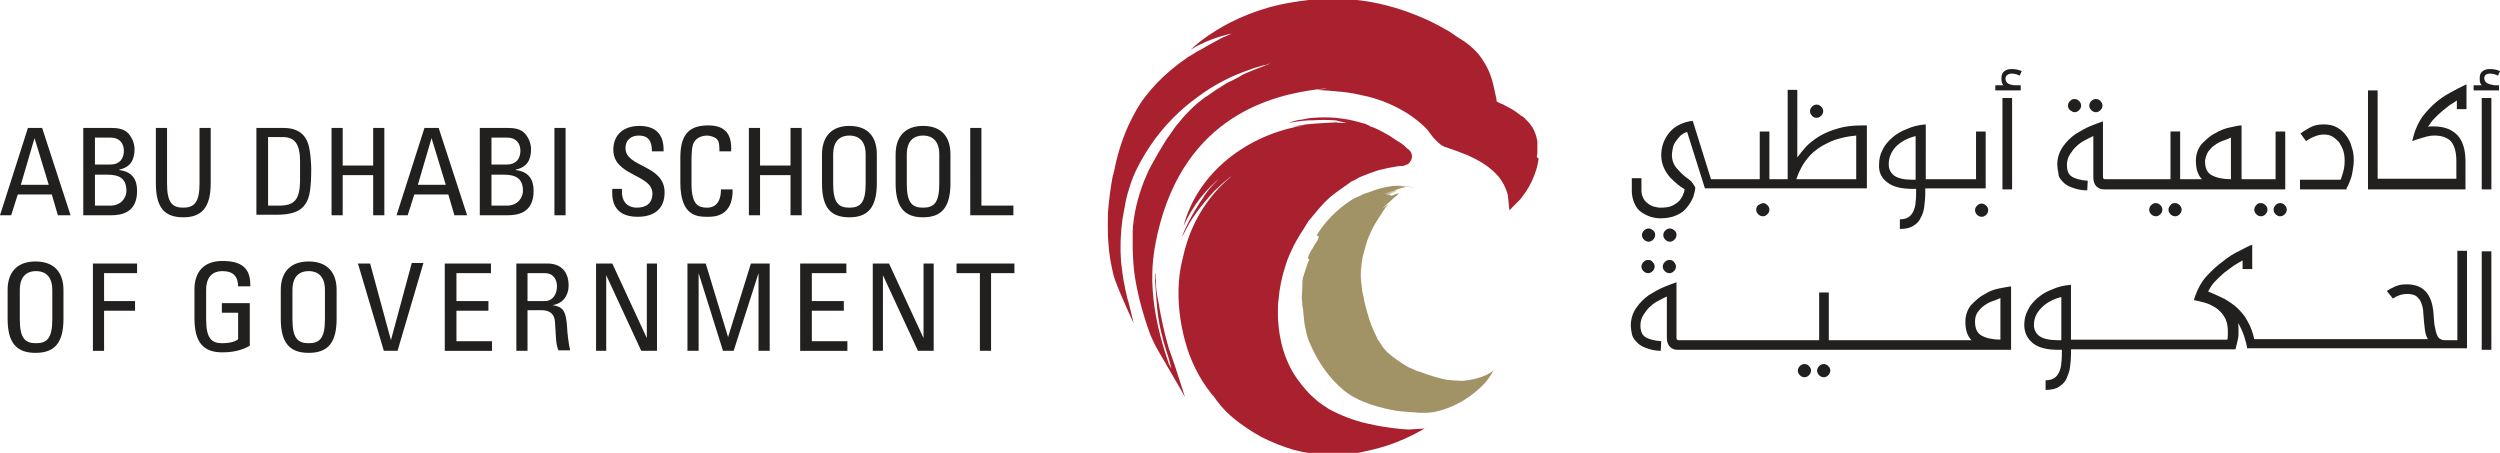 <?xml version="1.0" encoding="UTF-8"?> <svg xmlns="http://www.w3.org/2000/svg" version="1.1" id="Layer_1" x="0" y="0" viewBox="0 0 492.4 89.2" xml:space="preserve"><style>.st0{fill:#221f1f}.st1{fill:#a9202f}</style><path class="st0" d="M5.5 25.2h2.8l5.6 17.2h-2.5l-1.2-4.1H3.5l-1.3 4.1H0l5.5-17.2zm1.3 2l-2.7 9.2h5.5l-2.8-9.2zm9.6 15.2V25.2H22c2.4 0 3.2.8 3.8 1.8.6.9.7 2 .7 2.3 0 2.1-.7 3.6-3 4.1v.1c2.5.3 3.5 1.8 3.5 4.1 0 4.4-3.2 4.8-5.2 4.8h-5.4zm2.2-10h3.2c1.7 0 2.6-1.1 2.6-2.7 0-1.4-.8-2.6-2.6-2.6h-3.1v5.3zm0 8.1h3.1c2.3 0 3.2-1.7 3.2-2.9 0-2.7-1.7-3.2-3.9-3.2h-2.3v6.1zm12.1-15.3h2.2v11c0 3.8 1.1 4.7 3.2 4.7s3.2-1 3.2-4.7v-11h2.2v10.9c0 4.8-1.8 6.7-5.4 6.7-3.7 0-5.4-1.9-5.4-6.7V25.2zm19.9 0h5.3c2.2 0 3.8.8 4.6 2.6.7 1.5.8 4.9.8 5.4 0 3.7-.3 5.8-1.1 6.9-.9 1.5-2.7 2.2-5.7 2.2h-4V25.2zm2.2 15.3h2.1c3.1 0 4.2-1.1 4.2-5.2v-3.5c0-3.5-1.1-4.8-3.4-4.8h-2.9v13.5zm12.5 1.9V25.2h2.2v7.4h6v-7.4h2.2v17.2h-2.2v-7.9h-6v7.9h-2.2zm18.3-17.2h2.8L92 42.4h-2.5l-1.2-4.1h-6.7l-1.3 4.1h-2.2l5.5-17.2zm1.4 2l-2.7 9.2h5.5L85 27.2zm9.5 15.2V25.2h5.6c2.4 0 3.2.8 3.8 1.8.6.9.7 2 .7 2.3 0 2.1-.7 3.6-3 4.1v.1c2.5.3 3.5 1.8 3.5 4.1 0 4.4-3.2 4.8-5.2 4.8h-5.4zm2.2-10h3.2c1.7 0 2.6-1.1 2.6-2.7 0-1.4-.8-2.6-2.6-2.6h-3.1v5.3zm0 8.1h3.1c2.3 0 3.2-1.7 3.2-2.9 0-2.7-1.7-3.2-3.9-3.2h-2.3v6.1zm14.7 1.9h-2.2V25.2h2.2v17.2zm11.1-5.1v.5c0 2.3 1.5 3.1 2.9 3.1 1.7 0 3.1-.7 3.1-2.8 0-3.8-7.7-3.4-7.7-8.6 0-3.1 2.2-4.7 5.1-4.7 3.1 0 4.9 1.5 4.8 5h-2.3c0-1.9-.6-3.1-2.6-3.1-1.3 0-2.6.7-2.6 2.5 0 3.8 7.7 3.2 7.7 8.7 0 3.6-2.5 4.8-5.3 4.8-5.1 0-5.1-3.8-5-5.5h1.9zm19.2-7.4c0-1 0-2-.5-2.5s-1.5-.7-1.9-.7c-1.8 0-2.5 1.1-2.6 1.3-.1.2-.5.6-.5 3.6v4.6c0 4.2 1.4 4.7 3.1 4.7.7 0 2.7-.2 2.7-3.6h2.3c.1 5.4-3.7 5.4-4.9 5.4-2.1 0-5.4-.1-5.4-6.8V31c0-4.9 2.1-6.3 5.5-6.3s4.7 1.8 4.5 5.1h-2.3zm5.8 12.5V25.2h2.2v7.4h6v-7.4h2.2v17.2h-2.2v-7.9h-6v7.9h-2.2zm14.4-6.3v-5.7c0-3.4 1.8-5.6 5.4-5.6 3.7 0 5.4 2.2 5.4 5.6v5.7c0 4.8-1.8 6.7-5.4 6.7-3.7 0-5.4-1.9-5.4-6.7zm8.6.1v-5.8c0-3.6-2.5-3.7-3.2-3.7-.7 0-3.2.1-3.2 3.7v5.8c0 3.8 1.1 4.7 3.2 4.7s3.2-.9 3.2-4.7zm5.9-.1v-5.7c0-3.4 1.8-5.6 5.4-5.6 3.7 0 5.4 2.2 5.4 5.6v5.7c0 4.8-1.8 6.7-5.4 6.7-3.6 0-5.4-1.9-5.4-6.7zm8.6.1v-5.8c0-3.6-2.5-3.7-3.2-3.7-.7 0-3.2.1-3.2 3.7v5.8c0 3.8 1.1 4.7 3.2 4.7s3.2-.9 3.2-4.7zm6.1 6.2V25.2h2.2v15.3h6.3v1.9h-8.5zM1.5 62.8v-5.7c0-3.4 1.8-5.6 5.5-5.6s5.5 2.2 5.5 5.6v5.7c0 4.8-1.8 6.7-5.5 6.7s-5.5-1.9-5.5-6.7zm8.8.1v-5.8c0-3.6-2.5-3.7-3.2-3.7-.7 0-3.2.1-3.2 3.7v5.8c0 3.8 1.1 4.7 3.2 4.7s3.2-.9 3.2-4.7zm8 6.2V51.9H27v1.9h-6.5v5.5h6.1v1.9h-6.1v7.9h-2.2zm28.6-12.6c0-2-.9-3.1-3.1-3.1-.7 0-3.2.1-3.2 3.7v5.8c0 3.8 1.1 4.7 3.2 4.7 1.6 0 2.7-.4 3.1-.8v-5.2h-3.2v-1.9h5.5v8.4c-1.4.8-3.1 1.3-5.4 1.3-3.7 0-5.5-1.9-5.5-6.7V57c0-3.4 1.8-5.6 5.5-5.6 3.8 0 5.6 1.4 5.5 5h-2.4zm8.4 6.3v-5.7c0-3.4 1.8-5.6 5.5-5.6s5.5 2.2 5.5 5.6v5.7c0 4.8-1.8 6.7-5.5 6.7s-5.5-1.9-5.5-6.7zm8.7.1v-5.8c0-3.6-2.5-3.7-3.2-3.7-.7 0-3.2.1-3.2 3.7v5.8c0 3.8 1.1 4.7 3.2 4.7s3.2-.9 3.2-4.7zm14.3 6.2h-2.7l-5.1-17.2h2.4L77 67l4.1-15.2h2.3l-5.1 17.3zm9.3 0V51.9h9.1v1.9h-6.8v5.5h6.3v1.9h-6.3v6h7v1.9h-9.3zm16.3-7.9v7.9h-2.2V51.9h6.1c3.1 0 4.2 2.1 4.2 4.3 0 2-1.1 3.6-3.2 3.9 2 .3 2.7 1 2.9 4.4 0 .7.3 3.4.6 4.5H110c-.6-1.2-.5-3.4-.7-5.7-.2-2.1-1.9-2.2-2.7-2.2h-2.7zm0-1.9h3.4c1.6 0 2.4-1.4 2.4-2.9 0-1.2-.6-2.6-2.4-2.6h-3.4v5.5zm25.5-7.4v17.2h-3.1l-6.9-14.9v14.9h-2V51.9h3.2l6.8 14.7V51.9h2zm8.1 17.2h-2.1V51.9h3.6l4.4 14.5 4.5-14.5h3.7v17.2h-2.2V53.8l-4.9 15.3h-2.1l-4.8-15.3v15.3zm20.1 0V51.9h9.1v1.9h-6.8v5.5h6.3v1.9h-6.3v6h7v1.9h-9.3zm26.3-17.2v17.2h-3.1l-6.9-14.9v14.9h-2V51.9h3.2l6.8 14.7V51.9h2zm15.9 0v1.9h-4.6v15.3H193V53.8h-4.6v-1.9h11.4z"></path><path class="st1" d="M258.2 23.4h.2-.5.3zm22.4 61l-3.2.2c-.5 0-.9-.1-1.4-.1-2.3-.2-4.6-.6-6.8-1.1-2.6-.6-5.2-1.6-7.4-2.8-.8-.5-1.5-1-2.2-1.5-.8-.7-1.6-1.4-2.3-2.2l-.5-.6c-.2-.2-.3-.4-.5-.6l-.9-1.2c-1.6-2.3-2.7-5.1-3.2-7.8-.3-1.4-.4-2.7-.5-4v-1.8c0-.6 0-1.2.1-1.7.2-2.5.7-4.8 1.4-6.9.1-.4.3-.8.4-1.2.3-.7.6-1.5 1-2.3-.2.5-.4.9-.6 1.4.3-.6.5-1.2.8-1.8.6-1.1 1.2-2.2 1.9-3.2.5-.8.9-1.6 1.4-2.1.5-.6 1.8-2.2 2.3-2.7.4-.5 1-1 1.6-1.6.6-.5 1.4-1.1 2-1.5 1.1-.8 2-1.4 2.1-1.5.1-.1.3-.1.4-.2.3-.1 1.1-.6 1.3-.7.4-.2 2.8-1.1 3.8-1.4 1-.2 2-.5 2.9-.6.5-.1.9-.2 1.3-.2h.3c.1 0 .4 0 .5-.1.3-.1.7-.3.6-.2.5-.3.8-.9.9-1.4 0-.3 0-.5-.1-.8-.1-.2-.2-.4-.4-.6-.2-.2-.3-.3-.5-.4l-.3-.3c-.2-.2-.4-.4-.6-.5-.4-.3-.7-.5-.9-.6.4.3-1.1-.7-1.7-1.1-1.5-.9-3-1.6-3.4-1.7-.4-.1-.5-.2-.6-.3l-.7-.3c-.4-.1-2.4-.7-3.2-.8h.1c-.4-.1-.8-.1-1.2-.2-.5-.1-1-.1-1.6-.2h-.1c-1.3-.1-2.6-.1-4.2 0-.2 0-.6.1-1 .1-.4.1-.9.2-1.5.3h-.3c-.8.2-1.3.3-1.5.4-.3.1-.5.2-.5.2.6-.1 2.1-.4 3.9-.5h.7c1.5-.1 3.1-.1 4.3 0 .4 0 .7.1 1 .2.3.1.6.1 1 .2.6.1.2.1-.5.1-.3 0-.7 0-1.1-.1-.4 0-3.4.2-3.4.2-.6 0-1 .1-1.4.1-.4 0-.8.1-1.1.1-.7.1-1.5.2-2.7.5h-.1c.5 0 1.3-.2 2.2-.3h.2c-11.1 1.7-21.1 9.3-23.8 19.9 1.8-4.2 4.6-7.5 7.6-9.9-.1 0-.1.1-.2.1-.1.1-.3.2-.4.4l-.7.7c-1 1-1.7 1.9-2.3 2.8 0 .1-.1.1-.1.2-1.8 2.6-3.3 5.4-4.2 7.7.3-.3 1.3-2.5 2-3.5.4-.5.8-1.2 1.5-2.1.7-.9 1.6-2 2.9-3.4.9-.9 1.8-1.7 2.8-2.5.2-.2.5-.3.7-.5-2.1 1.7-3.9 3.7-5.4 5.9-1.5 2.2-2.7 4.7-3.5 7.2-.4 1.2-.7 2.5-1 3.8-.3 1.3-.5 2.6-.6 3.9-.3 4.1.2 8.2 1.3 12.1 1 3.6 2.7 7 4.9 9.8.2.2.3.5.6.7.7 1 1.8 2.6 4.1 4.5 1.6 1.3 3.4 2.5 5.4 3.6 2 1 4.2 1.9 6.3 2.5 2.2.6 4.4.9 6.4.9s3.8 0 5.2-.2c.5 0 1.1-.1 1.6-.2 3.1-.7 6.9-1.4 12.6-4.7zm-52.2-23.1c.5 2.1.2 1.1 1 4.5-.2-.8-.4-1.6-.6-2.5-.2-.8-.3-1.7-.5-2.5l.1.5zm-8.2-12c0-.1 0 1.4-.1-.7 0-.5 0-.4.1-.6 0-.2 0-.7.1-2.3-.1 1.2-.1 2.4-.1 3.6zm.1 3.8c.1.7.1 1.4.2 2 0 0 0-.2-.1-.5 0-.4-.1-.9-.1-1.5zm4.5-14l-.5 1.8-.3 1.8.3-1.6c0-.1.2-.8.5-2z"></path><path class="st1" d="M224.3 41.1c0 .2.1-.3.5-1.7l-.5 1.7zm-.7 7.3c.1-1.1 0-1.7.1-2.4 0-.4.1-.8.1-1.4 0-.6.2-1.3.4-2.3 0-.1-.1.1-.1.5-.1.4-.2 1-.2 1.6-.1.7-.1 1.4-.2 2.1-.1.7-.1 1.3-.1 1.9zm4.2-16.3c.2-.4.5-.7.7-1.1l.1-.3c-.3.5-.5.9-.8 1.4zm2.5-3.7l-.8 1-.3.6c-.3.4-.6 1-.9 1.6-.3.5-.6 1.1-.8 1.5-.1.4.2-.4.8-1.4.3-.5.7-1.1 1-1.7.4-.6.7-1.2 1-1.6zm-4.1 8.3c0 .1.6-1.2.8-1.8.1-.3.2-.4 0 0-.1.2-.2.5-.4.9-.1.2-.2.5-.3.8-.1.3-.2.6-.4 1 .2-.6.4-1.3.7-1.8.3-.6.5-1.2.7-1.6.4-.8.6-1.1.1-.1.9-1.8.9-1.9.9-1.8 0 0-.1.1-.1 0s.1-.3.5-.9c-.1.2-.3.5-.4.7-.1.2-.2.5-.3.7-.2.4-.5.9-.7 1.3-.2.4-.4.9-.6 1.3-.1.4-.3.9-.5 1.3zM231 28c.3-.4.6-.8.9-1.3l.9-1.2c.6-.8 1.2-1.5 1.6-1.9-1.3 1.5-2.5 2.9-3.4 4.4zm1.2-1.4c-.6.7-1.1 1.5-1.7 2.3.3-.5.7-.9 1-1.4.3-.3.5-.6.7-.9z"></path><path class="st1" d="M234.7 23.4l-.7.8-.7.8s.1-.1.3-.4c.1-.1.2-.3.4-.5s.3-.4.5-.6c.8-.8 1.9-1.8 2.9-2.7-.7.6-1.4 1.1-1.9 1.6-.4.6-.7.9-.8 1zm2.8-2.5c.6-.5 1.3-1 1.9-1.4-.6.4-1.2.9-1.9 1.4zm-10.1 12.5l.6-1.2c.2-.4.4-.8.6-1.1.2-.4.4-.7.6-1.1.2-.3.4-.7.7-1-1.4 2.1-2.7 4.3-3.6 6.6.4-.7.7-1.4 1.1-2.2z"></path><path class="st1" d="M302.7 30.8c0-.2 0-.3.1-.5V28c0-.2 0-.4-.1-.6-.1-.7-.4-1.4-.7-2-.1-.2-.2-.4-.4-.6-.2-.4-.5-.7-.8-1l-.6-.6c-.1-.1-.2-.2-.4-.3-.1 0-.1-.1-.2-.1-.6-.5-1.3-1-2-1.4-.6-.3-1.1-.6-1.7-.9-.3-.1-.6-.2-.9-.4l-.2-.1-.1-.7-.2-.9c-.1-.6-.3-1.2-.4-1.8-.3-1.2-.7-2.4-1.3-3.5-.6-1.1-1.3-2.2-2.2-3.1-.9-.9-1.9-1.7-2.9-2.3-.5-.3-1-.6-1.5-1-.5-.3-1-.7-1.5-.9-.5-.3-1-.6-1.6-.9-.3-.1-.5-.3-.8-.4l-.8-.4c-4.3-2-8.8-3.4-13.4-4-4.6-.6-9.3-.4-13.8.4-12.7 2.1-19.8 9.3-19.8 9.3 3.6-2.3 8.1-3.2 8.1-3.2s-.6.3-2 .9c-.4.2-2.2 1.2-2.4 1.3-.4.2-.8.5-1.2.7-.4.2-.7.4-1.1.6-.2.1-.4.2-.5.3-.2.1-.3.2-.5.3-.3.2-.7.4-1 .6-.6.5-1.3.9-1.8 1.3-.6.5-1.1.9-1.6 1.3-1.8 1.5-3.5 3.3-4.9 5.1-1.4 1.8-2.3 3.6-2.9 4.8-1.4 2.8-2.4 5.9-3.1 9.1v.1l-.3 1.2c0 .1 0 .2-.1.3-.4 2.1-.7 4.3-.9 6.5-.1 1.1-.1 2.2-.1 3.3 0 1.1 0 2.2.1 3.3.1 2.2.5 4.4 1 6.5.5 2.1 4 9.6 4 9.6-.1-.4-1.1-4.6-1.2-4.9 0 .1.1.4.1.6-.2-.8-.4-1.7-.6-2.6v-.1c-.4-1.7-.6-3.5-.8-5.2-.2-2.8-.1-5.6.3-8.4.2-1.3.5-2.6.7-3.8.3-1.3.7-2.5 1.1-3.7.9-2.4 2.2-4.7 3.6-6.8 2.8-4.2 6.3-7.5 9.4-9.7 1.7-1.3 3.4-2.3 5.1-3.2 1.7-.9 3.5-1.6 5.2-2.2.7-.3 1.5-.5 2.2-.7.3-.1.6-.2.9-.2.1 0 .2-.1.3-.1h-.2c.3-.1.7-.2 1-.2h-.2c.1 0 .2 0 .3-.1-.5.2-.9.3-1.3.5-1.1.4-2 .8-2.8 1.1-.8.3-1.4.6-1.8.8-1.1.6-.6.3.7-.2 1.3-.6 3.3-1.4 5.2-2.2-4 1.5-8.8 3.6-12.7 6.5-.2.1-.3.2-.5.3.3-.2.6-.5.9-.7.6-.4 1.1-.8 1.7-1.1.6-.4 1.2-.7 2-1.1 1-.6.6-.4-.7.3-.5.3-1.1.7-1.7 1-.6.4-1.2.8-1.8 1.3-1.2.9-2.5 1.9-3.5 3-.5.5-1 1-1.4 1.5-.4.5-.7.9-1 1.2-.5.6-.7 1-.8 1.1-.2.3-.5.7-.7 1-.2.3-.5.7-.7 1-.4.7-.8 1.3-1.2 2l-.5.8c.2-.2.3-.5.5-.8-.1.2-.3.4-.4.7-.2.4-.5.8-.7 1.2l-.7 1.3c-.5.8-.8 1.8-1.2 2.6-1.4 3.5-2.2 7.2-2.3 10.1v3.3c0 .9.1 1.6.1 2.3 0 .6.1 1.1.1 1.4.5 5.6 2.8 12.1 3.3 13.4 0 0 .9 2.1 1.6 3.2.5.9 4.4 7.5 5.2 9l-2-6.2c-.3-.8-.6-1.8-1-2.9 0 0 0-.1-.1-.2-.6-2.1-1.2-4.3-1.7-7-.1-.5-.4-2.2-.7-3.9 0-.2-.1-.5-.1-.7-.1-.6-.1-1.1-.1-1.5 0-.4 0-.7-.1-.9v-.2c0-.5 0-.8-.1-.9-.1 1 .2 3.7.4 6.7.4 4.7 2 9.1 2.3 10.1.1.4.3 1.1.5 1.9 0 .1-.3-.4-.5-.9-4.7-13.6-3.2-21-2.2-25.6 5.4-23.5 23.1-27.3 31.4-28.4 3.1-.4 1.7-.1 0 .1.4 0 .8.1 1.4.1.6 0 1.3.1 2.5.2 1.1.1 2.6.2 4.7.7 2 .4 4.6 1.1 7.6 2.7 1.7.9 3.3 2 4.8 3.4l.7.7c.2.3.4.5.6.8.2.3.4.5.7.9l.9.9c.2.1.3.3.5.4.1.1.1.1.3.2.1 0 .2.1.2.1l.2.1c1.5.5 2.9 1 4.4 1.6 1.6.7 3.4 1.6 5.1 3.1.8.7 1.6 1.6 2.1 2.6.2.2.2.5.4.8.1.3.2.5.3.8l.1.3c0 .1.1.3.1.4 0 .3.1.7.1 1 .1.7.1 1.3.2 1.9.2-.1.4-.4.7-.7l.7-.7.7-.7c.1-.1.2-.3.3-.4l.3-.4c.5-.6.9-1.3 1.3-2 0-.1 0-.1.1-.2.2-.4.4-.8.6-1.3.4-.9.8-2.1 1-3.4 0-.1 0-.2.1-.3-.4-.3-.4-.4-.4-.5zm-68.1-8.7zm-3.3 3.8c-.1.1-.1.2-.2.2.1 0 .1-.1.2-.2zm-7.7 18c0-.2.1-.4.1-.6 0 .2-.1.5-.1.7v-.1z"></path><path class="st1" d="M250.3 12.8c-.2 0-.3.1-.5.1.2 0 .4-.1.5-.1zm.2 0h-.1.1z"></path><path d="M259.3 46.4c.2.1.5-.1.4.4-.1.4-.3.7-.5 1-.2.3-.4.6-.6 1-.2.3-.4.6-.6 1-.2.3-.3.7-.4 1.1l.3.2c-.3.6-.5 1.2-.7 1.8-.2.6-.4 1.3-.6 1.9-.1.6-.1 1.2-.1 1.9 0 .6-.1 1.3-.1 1.9l.1 1.1v.5l.1.4c.1.5.1 1.3.2 1.8 0 .8.3 2.3.6 3.6.3 1 .5 1.4.9 2.3 1.4 3.1 3.5 6.2 6.4 8.6 2.9 2.4 7.4 3.5 10.3 4 1.2.2 3.8.3 4.5.4h1.6c2.6-.1 5.7-1.5 7.4-2.6 1.5-.9 3.8-2.8 4.7-4.2.4-.5 1.2-1.9.9-1.5-.1.1-.5.4-.9.6-.9.6-3.3 1.3-5.2 1.4-.8 0-2.2-.1-3-.2-1.7-.3-3.5-.9-5.4-1.6l-.7-.2-.6-.3c-.4-.2-.8-.3-1.1-.5-.7-.4-3.4-2.1-4.4-3.3-.1-.2-.3-.3-.4-.5-.1-.2-.3-.4-.4-.6-.1-.2-.3-.4-.4-.6-.1-.2-.3-.4-.4-.7-.5-1-1-2.1-1.4-3.3-.4-1.2-.8-2.6-1.1-4-.1-.3-.1-.7-.2-1-.1-.3-.1-.6-.2-.9 0-.3-.1-.6-.1-.9 0-.3-.1-.6-.1-.8-.1-1.1-.1-2.1 0-2.9.1-.8.2-1.6.3-2.1l.1-.4c.3-1.1.6-2.4 1.1-3.6.5-1.2 1.1-2.4 1.8-3.4.1-.2.3-.5.5-.8.2-.3.3-.5.5-.8.3-.5.7-1 1.1-1.4-.4.3-.9.6-1.2.8.9-.8 1.8-1.6 2.1-1.9 1-.8 1.2-1 1-1-.2 0-.7.2-1.2.4-.7.2.1-.4-1 0 .7-.4 1.1-.6 1.9-.9 0-.1-.6.2-1.1.4-.5.3-1 .5-.8.3.7-.3 1.5-.8 2.3-1-.2 0-.9.2-1.5.5-.6.2-1.2.5-1.2.4.4-.2 2.2-.8 2.4-.9 0 0-.8.2-1.2.4 1.2-.5 2.2-.7 2.6-.8.2 0 .2-.1.1-.1h-1.2c.8-.1 2.1-.1 2.9.2-.4-.2-1.2-.3-1.6-.3.5 0 1 .1 1.5.3-.1 0-.2-.1-.2-.1-.4-.1-.7-.2-1.2-.2.3 0 .7.1 1 .2-.2-.1-.5-.2-.9-.2-1.3-.2-2.5-.1-3.2 0-1.4.2-2.7.6-4 1.1l-.9.3c-.3.1-.6.2-.9.4-.7.3-1.4.6-2 1-2.7 1.8-5.1 4.2-6.7 6.9z" fill="#a29366"></path><path class="st0" d="M324.6 51.2c-.3 0-.6.1-.9.4-.2.2-.4.5-.4.9 0 .3.1.6.4.9.2.2.5.4.9.4.3 0 .6-.1.9-.4.2-.2.4-.5.4-.9 0-.3-.1-.6-.4-.9-.2-.3-.5-.4-.9-.4zm4.2 0c-.3 0-.6.1-.9.4-.2.2-.4.5-.4.9 0 .3.1.6.4.9.2.2.5.4.9.4.3 0 .6-.1.9-.4.2-.2.4-.5.4-.9 0-.3-.1-.6-.4-.9-.2-.3-.5-.4-.9-.4zm26.6 20.5c-.3 0-.6.1-.9.4-.2.2-.4.5-.4.9 0 .3.1.6.4.9.2.2.5.4.9.4.3 0 .6-.1.9-.4.2-.2.4-.5.4-.9 0-.3-.1-.6-.4-.9-.3-.3-.5-.4-.9-.4zm3.8 0c-.3 0-.6.1-.9.4-.2.2-.4.5-.4.9 0 .3.1.6.4.9.2.2.5.4.9.4.3 0 .6-.1.9-.4.2-.2.4-.5.4-.9 0-.3-.1-.6-.4-.9-.3-.3-.6-.4-.9-.4zM390.8 58c-1 .5-1.8 1.3-2.6 2.1-.7.9-1.1 2-1.1 3.2 0 .9.1 1.6.3 2.2.2.6.5 1.1.9 1.5h-28.1v-9.4h-1.9V67h-27.7c-.3 0-.4-.2-.4-.5V55.6c-.6.2-1.4.5-2.4.9s-2 1-3 1.6c-1 .7-1.8 1.5-2.5 2.5s-1.1 2.2-1.1 3.5c0 .5.1 1.1.2 1.6.1.6.4 1.1.9 1.6.4.5 1 .9 1.8 1.2.8.3 1.8.6 3 .6l.1-1.9c-1.4-.1-2.5-.4-3.1-.8-.7-.4-1-1.2-1-2.3 0-.8.2-1.5.6-2.1.4-.6.8-1.2 1.3-1.6.5-.5 1.1-.9 1.7-1.2.6-.3 1.1-.6 1.6-.8v8.1c0 .8.2 1.4.6 1.8.4.4.9.6 1.5.6h65.7V56.4c-.6.1-1.3.2-2.3.4-1.1.2-2.1.6-3 1.2zm3.3 8.9c-1.6 0-2.9-.3-3.8-.8-.9-.5-1.3-1.4-1.3-2.8 0-.7.2-1.3.5-1.8.4-.5.8-1 1.3-1.3.5-.4 1.1-.7 1.7-.9.6-.2 1.1-.4 1.5-.6v8.2zm89.8.1h-2.3c-.3 0-.5 0-.7-.1-.2-.1-.4-.2-.5-.3-.1-.1-.2-.2-.3-.4-.1-.2-.2-.4-.3-.8-.1-.4-.2-.8-.3-1.4-.1-.6-.1-1.3-.2-2.3-.3-3.8-2-5.7-5.3-5.7-.8 0-1.5.1-2.2.4-.7.3-1.2.6-1.7.9l1.2 1.5c.9-.6 1.8-.9 2.7-.9.4 0 .7 0 1.1.1.4.1.7.2 1 .5.3.3.6.6.8 1.2.2.5.4 1.2.4 2.1.1 1.3.2 2.3.3 3.1.1.8.3 1.4.6 1.9H444c-.3-1.3-.7-2.5-1.3-3.5-.5-1-1.2-1.8-1.9-2.5s-1.6-1.3-2.6-1.9c-1-.5-2.1-1-3.3-1.5.4-.7.8-1.4 1.4-2 .6-.6 1.2-1.2 1.8-1.7.7-.5 1.3-1 1.9-1.4.6-.4 1.2-.7 1.7-1V53h1.9v-4.8c-.6.2-1.4.6-2.5 1.2-1.1.5-2.2 1.2-3.3 2.1-1.1.8-2.2 1.8-3.2 2.9-1 1.1-1.7 2.4-2.2 3.8l-.3.9c.6.1 1.3.3 2.1.5s1.5.6 2.2 1c.7.5 1.3 1.1 1.7 1.8.5.8.7 1.7.7 2.9 0 .6 0 1.1-.1 1.6h-30.8V56.1c-1.4.1-2.6.4-3.7.9-1.1.4-2.1 1-2.9 1.7-.8.7-1.5 1.5-1.9 2.4-.5.9-.7 1.9-.7 2.9 0 1.5.6 2.7 1.7 3.6 1.1.9 2.8 1.3 5 1.3h.7v.4c0 .7 0 1.5-.1 2.1 0 .7-.2 1.3-.4 1.8s-.5.9-.9 1.2c-.4.3-1 .5-1.8.5v1.9c1.1 0 2-.2 2.6-.6.6-.4 1.2-.9 1.5-1.6.3-.7.6-1.4.7-2.2.1-.8.2-1.7.2-2.6v-1h32.4c.2-.9.4-1.5.5-2.1.1-.5.1-1 .1-1.5 0-.6 0-1.1-.1-1.6.5.8.9 1.7 1.2 2.6.3.9.5 1.7.6 2.4h43.3V49.4H484V67zm-78 0h-.7c-1.6 0-2.8-.3-3.5-.8-.7-.5-1.1-1.3-1.1-2.2 0-1.3.5-2.4 1.5-3.4s2.3-1.7 3.9-2.1V67zm82.9-17.5h1.9v19.4h-1.9zm-165.5-7.7c.6.4 1.2.7 1.8.9.7.2 1.3.3 1.9.3 1.3 0 2.3-.2 3.2-.6.9-.4 1.6-.9 2.1-1.6.5-.6.9-1.3 1.2-2 .2-.7.4-1.3.4-1.9l-.5-.8c-.1-.1-.2-.2-.3-.4-.1-.1-.3-.2-.5-.4-.9-.6-1.6-1.3-2.3-2.1-.7-.8-1-1.7-1-2.7 0-.4.1-.9.2-1.4.1-.5.3-.9.6-1.3s.6-.8.9-1.1c.4-.3.8-.6 1.3-.7l3.5 11.1h31.9V24.7h-1c-1.8 0-3.4.2-4.7.6-1.4.4-2.6.9-3.6 1.5s-1.9 1.3-2.6 2c-.7.8-1.3 1.5-1.8 2.2V17.7h-1.9v17.6h-3.6v-9.4h-1.9v9.4H337l-3.6-11.5c-1 .1-1.9.4-2.7.8-.8.4-1.4.9-1.9 1.5s-.9 1.3-1.2 2.1c-.3.8-.4 1.6-.4 2.4 0 .9.2 1.7.5 2.4s.7 1.3 1.2 1.9c.5.5 1 1 1.5 1.4.5.4.9.7 1.3.9l.1.1c0 .2-.1.6-.3 1-.1.4-.4.8-.7 1.2-.4.4-.8.7-1.4 1-.6.3-1.4.4-2.4.4-.4 0-.8-.1-1.2-.2-.4-.1-.8-.3-1.2-.6-.4-.3-.7-.6-.9-1-.2-.4-.4-.9-.4-1.5v-2.5h-1.9v2.5c0 .9.2 1.7.5 2.4.4.9.8 1.4 1.4 1.8zm31.4-8.6c.4-.9 1.1-1.8 1.9-2.7.9-.9 2-1.7 3.5-2.4 1.4-.7 3.3-1.2 5.5-1.4v8.6h-11.8c.2-.5.4-1.2.9-2.1zm-24.9 12.2c-.2-.2-.5-.4-.9-.4-.3 0-.6.1-.9.4-.2.2-.4.5-.4.9 0 .3.1.6.4.9.2.2.5.4.9.4.3 0 .6-.1.9-.4.2-.2.4-.5.4-.9s-.1-.7-.4-.9zm-4.2 0c-.2-.2-.5-.4-.9-.4-.3 0-.6.1-.9.4-.2.2-.4.5-.4.9 0 .3.1.6.4.9.2.2.5.4.9.4.3 0 .6-.1.9-.4.2-.2.4-.5.4-.9s-.1-.7-.4-.9z"></path><path class="st0" d="M346.3 40.4c-.2.2-.4.5-.4.9 0 .3.1.6.4.9.2.2.5.4.9.4.3 0 .6-.1.9-.4.2-.2.4-.5.4-.9 0-.3-.1-.6-.4-.9-.2-.2-.5-.4-.9-.4-.3.1-.6.2-.9.4zm11.5-17.2c.3 0 .6-.1.9-.4.2-.2.4-.5.4-.9 0-.3-.1-.6-.4-.9-.2-.2-.5-.4-.9-.4-.3 0-.6.1-.9.4-.2.2-.4.5-.4.9 0 .3.1.6.4.9.2.3.5.4.9.4zm13.9 12.7c1.1.9 2.8 1.3 5 1.3h.7v.4c0 .7 0 1.5-.1 2.1 0 .7-.2 1.3-.4 1.8s-.5.9-.9 1.2c-.4.3-1 .5-1.8.5v1.9c1.1 0 2-.2 2.6-.6.7-.4 1.2-.9 1.5-1.6.4-.7.6-1.4.7-2.2.1-.8.2-1.7.2-2.6v-1h11.9V25.9h-1.9v9.4h-9.9V24.5c-1.4.1-2.6.4-3.7.9-1.1.4-2.1 1-2.9 1.7-.8.7-1.5 1.5-1.9 2.4-.5.9-.7 1.9-.7 2.9-.1 1.5.5 2.7 1.6 3.5zm1.7-7c1-1 2.3-1.7 3.9-2.1v8.6h-.7c-1.6 0-2.8-.3-3.5-.8-.7-.5-1.1-1.3-1.1-2.2 0-1.4.5-2.5 1.4-3.5zm16.9 11.2c-.3 0-.6.1-.9.4-.2.2-.4.5-.4.9 0 .3.1.6.4.9.2.2.5.4.9.4.3 0 .6-.1.9-.4.2-.2.4-.5.4-.9 0-.3-.1-.6-.4-.9-.3-.3-.6-.4-.9-.4zm4.1-20.8h1.9v18h-1.9zm1.8-4.8c.5 0 1 .1 1.6.4l.4-.9c-.7-.3-1.3-.4-2-.4-.5 0-1 .1-1.4.4-.4.3-.6.7-.6 1.4 0 .3 0 .6.1.9.1.3.2.4.3.5H393v1h5v-1h-1c-.5 0-1-.1-1.4-.3-.4-.2-.6-.6-.6-1 0-.3.1-.5.3-.7.3-.2.5-.3.9-.3zm12.4 7.6c.3 0 .6-.1.9-.4.2-.2.4-.5.4-.9 0-.3-.1-.6-.4-.9-.2-.2-.5-.4-.9-.4-.3 0-.6.1-.9.4-.2.2-.4.5-.4.9 0 .3.1.6.4.9.3.2.6.4.9.4zm4.2 0c.3 0 .6-.1.9-.4.2-.2.4-.5.4-.9 0-.3-.1-.6-.4-.9-.2-.2-.5-.4-.9-.4-.3 0-.6.1-.9.4-.2.2-.4.5-.4.9 0 .3.1.6.4.9.2.2.5.4.9.4zm-6.6 13.6c.4.5 1 .9 1.8 1.2.8.3 1.8.6 3.1.6l.1-1.9c-1.4-.1-2.5-.4-3.1-.8-.7-.4-1-1.2-1-2.3 0-.8.2-1.5.6-2.1.4-.6.8-1.2 1.3-1.6.5-.5 1.1-.9 1.7-1.2.6-.3 1.1-.6 1.6-.8v8.1c0 .8.2 1.4.6 1.8.4.4.9.6 1.5.6h35.7V25.9h-1.9v9.4h-6.7V24.7c-.6 0-1.3.2-2.3.4-1 .2-2 .6-3 1.2-1 .5-1.8 1.3-2.6 2.1-.7.9-1.1 2-1.1 3.2 0 .9.1 1.6.3 2.2.2.6.5 1.1.9 1.5h-4.3v-9.4h-1.9v9.4h-12.9c-.3 0-.4-.2-.4-.5V23.9c-.6.2-1.4.5-2.4.9s-2 1-3 1.6c-1 .7-1.8 1.5-2.5 2.5s-1.1 2.2-1.1 3.5c0 .5.1 1.1.2 1.6 0 .7.3 1.2.8 1.7zm28.7-5.8c.4-.5.8-1 1.3-1.3.5-.4 1.1-.7 1.7-.9.6-.2 1.1-.4 1.5-.6v8.2c-1.6 0-2.9-.3-3.8-.8-.9-.5-1.3-1.4-1.3-2.8.1-.7.3-1.3.6-1.8zm-11.2 10.5c-.2.2-.4.5-.4.9 0 .3.1.6.4.9.2.2.5.4.9.4.3 0 .6-.1.9-.4.2-.2.4-.5.4-.9 0-.3-.1-.6-.4-.9-.2-.2-.5-.4-.9-.4-.3 0-.6.1-.9.4zm3.8 0c-.2.2-.4.5-.4.9 0 .3.1.6.4.9.2.2.5.4.9.4.3 0 .6-.1.9-.4.2-.2.4-.5.4-.9 0-.3-.1-.6-.4-.9-.2-.2-.5-.4-.9-.4s-.7.1-.9.4zm16.9 0c-.2.2-.4.5-.4.9 0 .3.1.6.4.9.2.2.5.4.9.4.3 0 .6-.1.9-.4.2-.2.4-.5.4-.9 0-.3-.1-.6-.4-.9-.2-.2-.5-.4-.9-.4s-.7.1-.9.4zm4.7-.4c-.3 0-.6.1-.9.4-.2.2-.4.5-.4.9 0 .3.1.6.4.9.2.2.5.4.9.4.3 0 .6-.1.9-.4.2-.2.4-.5.4-.9 0-.3-.1-.6-.4-.9-.3-.3-.6-.4-.9-.4zm13.4-3.5c.2-.4.3-.8.5-1.3s.3-1 .4-1.7c.1-.6.2-1.3.2-1.9 0-.9-.1-1.8-.4-2.6-.2-.9-.6-1.6-1.1-2.3-.5-.7-1.1-1.2-1.8-1.6-.7-.4-1.6-.6-2.6-.6-1.1 0-2 .2-2.7.6s-1.4.8-1.9 1.2l1.1 1.5c.7-.5 1.3-.8 1.9-1 .5-.2 1.1-.3 1.6-.3.6 0 1.2.1 1.7.4.5.3.9.7 1.3 1.1.3.5.6 1 .8 1.6.2.6.3 1.3.3 2 0 .9-.1 1.6-.3 2.3-.2.6-.3 1.1-.5 1.5h-8v1.9h9.2c-.1-.2.1-.5.3-.8zm23.1.8v-5.4c0-2.4-.5-4.1-1.6-5.3-1.1-1.1-2.6-1.7-4.6-1.7h-.6c-.2 0-.4 0-.6.1.4-.6.8-1.2 1.3-1.7s1-1 1.5-1.4l1.5-1.2c.5-.3 1-.6 1.4-.9v1.7h1.9v-4.9c-1.1.5-2.2 1.1-3.3 1.7-1.1.6-2.1 1.3-3 2.1-.9.8-1.7 1.7-2.4 2.6-.7 1-1.2 2.1-1.6 3.3l-.4 1.5c1-.4 1.9-.6 2.5-.8.6-.2 1.3-.3 1.9-.3 1.4 0 2.5.4 3.2 1.1.7.8 1.1 2.1 1.1 3.9v3.5h-15.5V17.8h-1.9v19.5h19.2zm4.3-20.9c-.4-.2-.6-.6-.6-1 0-.3.1-.5.3-.7.2-.1.5-.2.8-.2.5 0 1 .1 1.6.4l.4-.9c-.7-.3-1.3-.4-2-.4-.5 0-1 .1-1.4.4-.4.3-.6.7-.6 1.4 0 .3 0 .6.1.9.1.3.2.4.3.5h-1.6v1h5v-1h-.9c-.5-.1-1-.2-1.4-.4zm-1.1 2.9h1.9v18h-1.9z"></path></svg> 